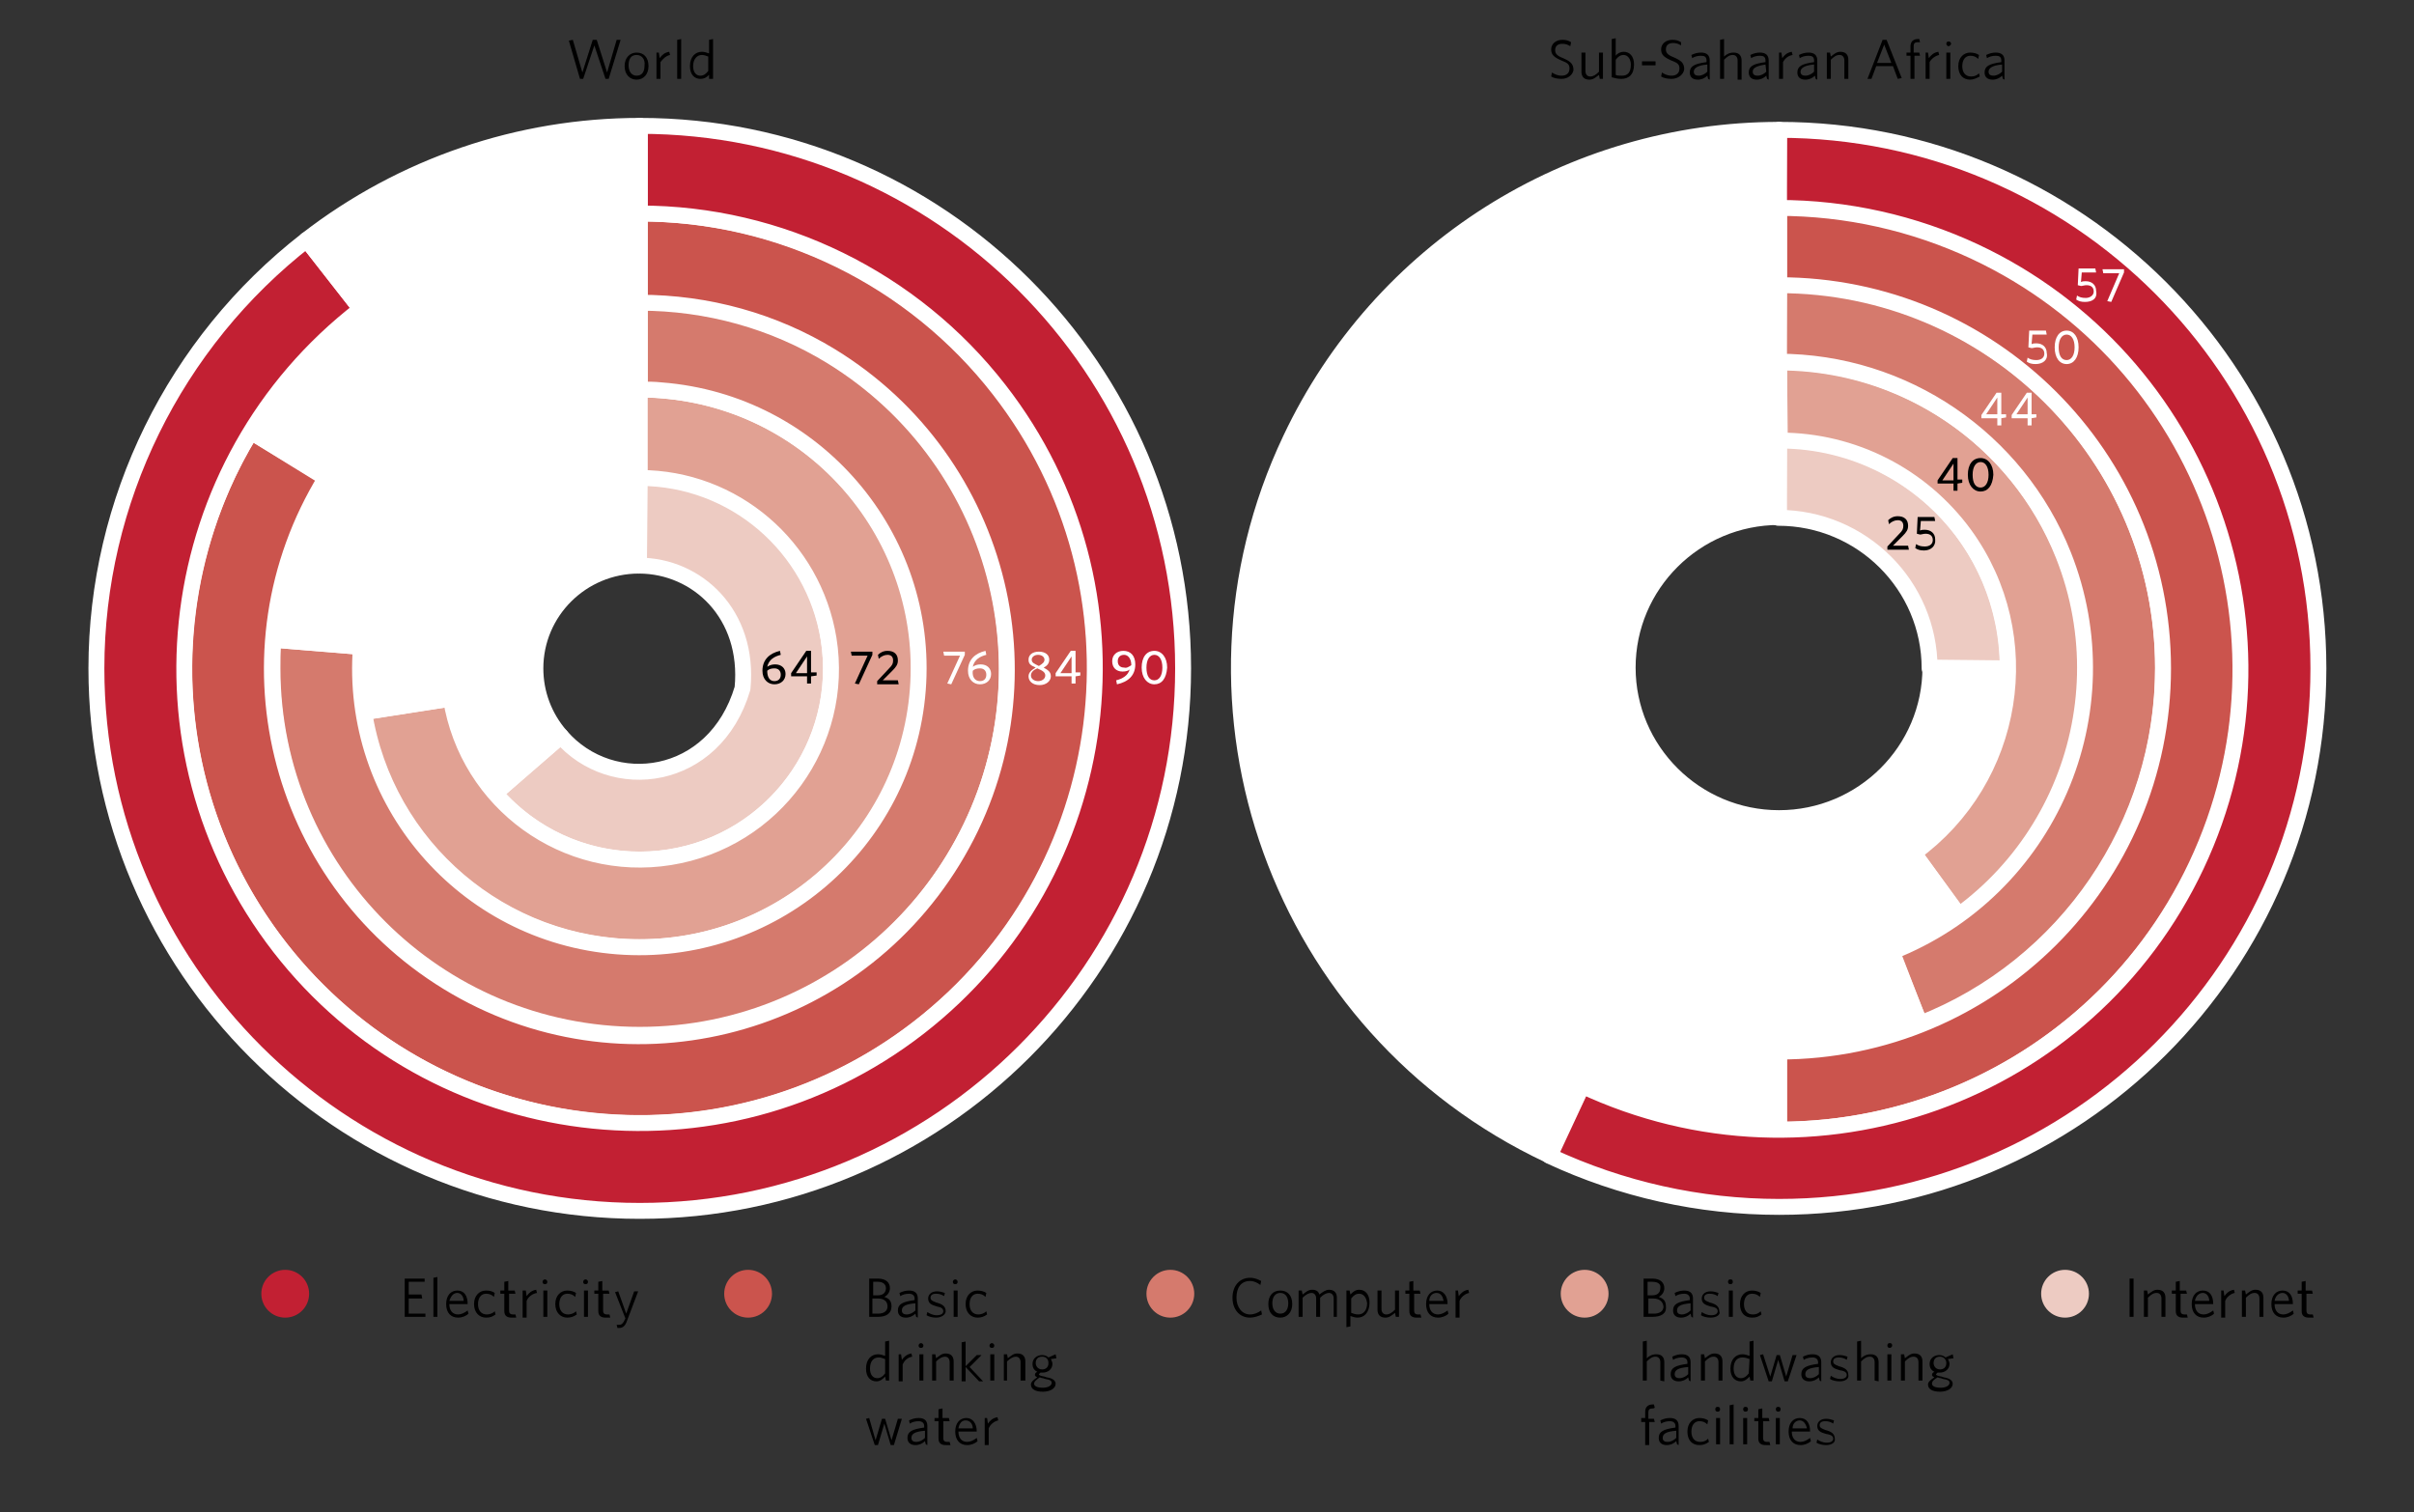 <?xml version="1.0" encoding="utf-8"?>
<!-- Generator: Adobe Illustrator 23.0.3, SVG Export Plug-In . SVG Version: 6.00 Build 0)  -->
<svg version="1.1" id="Layer_1" xmlns="http://www.w3.org/2000/svg" xmlns:xlink="http://www.w3.org/1999/xlink" x="0px" y="0px"
	 viewBox="0 0 303 189.8" style="enable-background:new 0 0 303 189.8;" xml:space="preserve">
<rect x="0" y="0" width="303" height="189.8" fill="#333333" stroke="none"/>
<style type="text/css">
	.st0{display:none;}
	.st1{fill-rule:evenodd;clip-rule:evenodd;fill:#EDCBC2;}
	.st2{fill:none;stroke:#FFFFFF;stroke-width:1.998;stroke-linejoin:round;stroke-miterlimit:10;}
	.st3{fill-rule:evenodd;clip-rule:evenodd;fill:#FFFFFF;}
	.st4{fill-rule:evenodd;clip-rule:evenodd;fill:#E1A193;}
	.st5{fill-rule:evenodd;clip-rule:evenodd;fill:#D57A6D;}
	.st6{fill-rule:evenodd;clip-rule:evenodd;fill:#CB544D;}
	.st7{fill-rule:evenodd;clip-rule:evenodd;fill:#C5202E;}
	.st8{fill:#C22033;stroke:#FFFFFF;stroke-width:1.998;stroke-linejoin:round;stroke-miterlimit:10;}
	.st9{fill:#FFFFFF;}
	.st10{fill-rule:evenodd;clip-rule:evenodd;fill:#C22033;}
	.st11{fill:#D57A6D;stroke:#FFFFFF;stroke-width:1.998;stroke-linejoin:round;stroke-miterlimit:10;}
	.st12{fill:none;}
</style>
<g id="Figure_4">
	<path class="st1" d="M223.3,55.2c15.9,0,28.7,12.8,28.7,28.7h-9.8c0-10.4-8.5-18.9-19-18.9L223.3,55.2L223.3,55.2z"/>
	<path class="st2" d="M223.3,55.2c15.9,0,28.7,12.8,28.7,28.7h-9.8c0-10.4-8.5-18.9-19-18.9L223.3,55.2L223.3,55.2z"/>
	<path class="st3" d="M252,83.9c0,15.8-12.9,28.7-28.7,28.7s-28.7-12.8-28.7-28.7s12.9-28.7,28.7-28.7v9.7c-10.5,0-19,8.5-19,18.9
		s8.5,18.9,19,18.9c10.5,0,19-8.5,19-18.9L252,83.9L252,83.9z"/>
	<path class="st2" d="M252,83.9c0,15.8-12.9,28.7-28.7,28.7s-28.7-12.8-28.7-28.7s12.9-28.7,28.7-28.7v9.7c-10.5,0-19,8.5-19,18.9
		s8.5,18.9,19,18.9c10.5,0,19-8.5,19-18.9L252,83.9L252,83.9z"/>
	<path class="st4" d="M223.3,45.5c21.2,0,38.5,17.2,38.5,38.4c0,12.3-5.9,23.8-15.9,31.1l-5.7-7.9c12.8-9.3,15.7-27.2,6.4-40
		c-5.4-7.4-14-11.8-23.2-11.8L223.3,45.5z"/>
	<path class="st2" d="M223.3,45.5c21.2,0,38.5,17.2,38.5,38.4c0,12.3-5.9,23.8-15.9,31.1l-5.7-7.9c12.8-9.3,15.7-27.2,6.4-40
		c-5.4-7.4-14-11.8-23.2-11.8L223.3,45.5z"/>
	<path class="st3" d="M245.9,114.9c-17.2,12.5-41.2,8.7-53.7-8.5s-8.7-41.2,8.5-53.6c6.6-4.8,14.5-7.3,22.6-7.3v9.7
		c-15.9,0-28.7,12.8-28.7,28.7s12.9,28.7,28.7,28.7c6.1,0,12-1.9,16.9-5.5L245.9,114.9z"/>
	<path class="st2" d="M245.9,114.9c-17.2,12.5-41.2,8.7-53.7-8.5s-8.7-41.2,8.5-53.6c6.6-4.8,14.5-7.3,22.6-7.3v9.7
		c-15.9,0-28.7,12.8-28.7,28.7s12.9,28.7,28.7,28.7c6.1,0,12-1.9,16.9-5.5L245.9,114.9z"/>
	<path class="st5" d="M223.3,35.7c26.6,0,48.2,21.6,48.2,48.1c0,19.7-12.1,37.5-30.5,44.7l-3.6-9c19.8-7.8,29.4-30.1,21.6-49.8
		c-5.8-14.6-20-24.3-35.8-24.3L223.3,35.7z"/>
	<path class="st2" d="M223.3,35.7c26.6,0,48.2,21.6,48.2,48.1c0,19.7-12.1,37.5-30.5,44.7l-3.6-9c19.8-7.8,29.4-30.1,21.6-49.8
		c-5.8-14.6-20-24.3-35.8-24.3L223.3,35.7z"/>
	<path class="st3" d="M241,128.6c-24.8,9.8-52.8-2.3-62.6-27c-9.8-24.7,2.3-52.7,27.1-62.5c5.6-2.2,11.7-3.4,17.8-3.4v9.7
		c-21.2,0-38.5,17.2-38.5,38.4s17.2,38.4,38.5,38.4c4.9,0,9.6-0.9,14.2-2.7L241,128.6z"/>
	<path class="st2" d="M241,128.6c-24.8,9.8-52.8-2.3-62.6-27c-9.8-24.7,2.3-52.7,27.1-62.5c5.6-2.2,11.7-3.4,17.8-3.4v9.7
		c-21.2,0-38.5,17.2-38.5,38.4s17.2,38.4,38.5,38.4c4.9,0,9.6-0.9,14.2-2.7L241,128.6z"/>
	<path class="st6" d="M223.3,26c32,0,58,25.9,58,57.9s-25.9,57.9-58,57.9V132c26.6,0,48.2-21.5,48.2-48.1s-21.6-48.1-48.2-48.1V26z"
		/>
	<path class="st2" d="M223.3,26c32,0,58,25.9,58,57.9s-25.9,57.9-58,57.9V132c26.6,0,48.2-21.5,48.2-48.1s-21.6-48.1-48.2-48.1V26z"
		/>
	<path class="st3" d="M223.3,141.7c-32,0-58-25.9-58-57.9s25.9-57.9,58-57.9v9.7c-26.6,0-48.2,21.6-48.2,48.1s21.6,48.1,48.2,48.1
		V141.7z"/>
	<path class="st2" d="M223.3,141.7c-32,0-58-25.9-58-57.9s25.9-57.9,58-57.9v9.7c-26.6,0-48.2,21.6-48.2,48.1s21.6,48.1,48.2,48.1
		V141.7z"/>
	<path class="st7" d="M223.3,16.3c37.4,0,67.7,30.3,67.7,67.6s-30.3,67.6-67.7,67.6c-10,0-19.8-2.2-28.8-6.4l4.1-8.8
		c29,13.6,63.5,1.2,77.1-27.7s1.2-63.4-27.8-77c-7.7-3.6-16.1-5.5-24.7-5.5L223.3,16.3z"/>
	<path class="st8" d="M223.3,16.3c37.4,0,67.7,30.3,67.7,67.6s-30.3,67.6-67.7,67.6c-10,0-19.8-2.2-28.8-6.4l4.1-8.8
		c29,13.6,63.5,1.2,77.1-27.7s1.2-63.4-27.8-77c-7.7-3.6-16.1-5.5-24.7-5.5L223.3,16.3z"/>
	<path class="st3" d="M194.4,145c-33.8-15.9-48.4-56.2-32.4-89.9c11.2-23.7,35-38.8,61.3-38.8V26c-32,0-58,25.9-58,57.9
		c0,22.4,13,42.8,33.3,52.3L194.4,145z"/>
	<path class="st2" d="M194.4,145c-33.8-15.9-48.4-56.2-32.4-89.9c11.2-23.7,35-38.8,61.3-38.8V26c-32,0-58,25.9-58,57.9
		c0,22.4,13,42.8,33.3,52.3L194.4,145z"/>
	<g>
		<path d="M236.9,69v-0.4l1.5-1.6c0.4-0.4,0.5-0.6,0.5-1c0-0.5-0.3-0.7-0.7-0.7c-0.4,0-0.8,0.2-1.1,0.5l-0.1-0.5
			c0.3-0.3,0.7-0.5,1.2-0.5c0.8,0,1.3,0.4,1.3,1.2c0,0.5-0.2,0.8-0.7,1.3l-1.2,1.2h1.9l0.1,0.5L236.9,69L236.9,69z"/>
		<path d="M241.5,69.1c-0.5,0-0.8-0.1-1.1-0.3l0.1-0.5c0.3,0.2,0.6,0.3,1.1,0.3c0.6,0,1-0.3,1-0.8c0-0.5-0.3-0.8-0.9-0.8
			c-0.3,0-0.5,0.1-0.7,0.1l-0.4-0.1l0.1-2.1h2.1l0.1,0.5h-1.8l-0.1,1.2c0.2-0.1,0.4-0.1,0.6-0.1c0.8,0,1.3,0.5,1.3,1.2
			C243,68.6,242.3,69.1,241.5,69.1z"/>
	</g>
	<g>
		<path d="M245.7,60.7v0.9h-0.5v-0.9h-2v-0.4l1.9-2.8h0.6v2.7h0.6v0.4L245.7,60.7L245.7,60.7z M245.2,58.2l-1.4,2.1h1.4V58.2z"/>
		<path d="M248.6,61.7c-0.9,0-1.6-0.8-1.6-2.1c0-1.3,0.6-2.1,1.6-2.1c0.9,0,1.6,0.8,1.6,2.1C250.1,61,249.5,61.7,248.6,61.7z
			 M248.6,58c-0.6,0-1,0.6-1,1.6c0,1.1,0.4,1.6,1,1.6s1-0.6,1-1.6C249.6,58.6,249.2,58,248.6,58z"/>
	</g>
	<g>
		<path class="st9" d="M251.2,52.5v0.9h-0.5v-0.9h-2v-0.4l1.9-2.8h0.6V52h0.6v0.4L251.2,52.5L251.2,52.5z M250.7,49.9l-1.4,2.1h1.4
			V49.9z"/>
		<path class="st9" d="M255,52.5v0.9h-0.5v-0.9h-2v-0.4l1.9-2.8h0.6V52h0.6v0.4L255,52.5L255,52.5z M254.5,49.9l-1.4,2.1h1.4V49.9z"
			/>
	</g>
	<g>
		<path class="st9" d="M255.5,45.7c-0.5,0-0.8-0.1-1.1-0.3l0.1-0.5c0.3,0.2,0.6,0.3,1.1,0.3c0.6,0,1-0.3,1-0.8
			c0-0.5-0.3-0.8-0.9-0.8c-0.3,0-0.5,0.1-0.7,0.1l-0.4-0.1l0.1-2.1h2.1l0.1,0.5h-1.8l-0.1,1.2c0.2-0.1,0.4-0.1,0.6-0.1
			c0.8,0,1.3,0.5,1.3,1.2C257.1,45.2,256.4,45.7,255.5,45.7z"/>
		<path class="st9" d="M259.4,45.7c-0.9,0-1.5-0.8-1.5-2.1c0-1.3,0.6-2.1,1.5-2.1c0.9,0,1.5,0.8,1.5,2.1
			C260.9,44.9,260.3,45.7,259.4,45.7z M259.4,42c-0.6,0-1,0.6-1,1.6c0,1.1,0.4,1.6,1,1.6s1-0.6,1-1.6C260.4,42.6,260,42,259.4,42z"
			/>
	</g>
	<g>
		<path class="st9" d="M261.7,37.9c-0.5,0-0.8-0.1-1.1-0.3l0.1-0.5c0.3,0.2,0.6,0.3,1.1,0.3c0.5,0,1-0.3,1-0.8
			c0-0.5-0.3-0.8-0.9-0.8c-0.3,0-0.5,0.1-0.7,0.1l-0.4-0.1l0.1-2.1h2.1l0.1,0.5h-1.8l-0.1,1.2c0.2-0.1,0.4-0.1,0.6-0.1
			c0.8,0,1.3,0.5,1.3,1.2C263.3,37.5,262.6,37.9,261.7,37.9z"/>
		<path class="st9" d="M265,37.9l-0.5-0.1l1.5-3.5h-2l-0.1-0.5h2.7v0.4L265,37.9z"/>
	</g>
	<g>
		<path d="M196,9.9c-0.5,0-1-0.1-1.3-0.3l0.1-0.5c0.3,0.2,0.7,0.4,1.2,0.4c0.6,0,1-0.3,1-0.9c0-0.5-0.2-0.7-1-1
			c-0.9-0.4-1.3-0.7-1.3-1.4c0-0.7,0.6-1.2,1.4-1.2c0.5,0,0.8,0.1,1.1,0.3l-0.1,0.5c-0.3-0.2-0.6-0.3-1-0.3c-0.6,0-0.9,0.3-0.9,0.8
			c0,0.4,0.2,0.7,1,1c0.9,0.4,1.3,0.7,1.3,1.5C197.4,9.4,196.8,9.9,196,9.9z"/>
		<path d="M200.8,9.9l-0.1-0.5c-0.4,0.3-0.7,0.6-1.2,0.6c-0.7,0-1-0.4-1-1V6.6h0.5v2.3c0,0.4,0.2,0.7,0.6,0.7c0.4,0,0.7-0.2,1.1-0.6
			V6.6h0.5v3.3L200.8,9.9L200.8,9.9z"/>
		<path d="M203.5,9.9c-0.5,0-0.8-0.1-1.2-0.2V4.9l0.5-0.1V7c0.2-0.3,0.6-0.5,1-0.5c0.7,0,1.3,0.5,1.3,1.6
			C205.1,9.4,204.4,9.9,203.5,9.9z M203.8,6.9c-0.4,0-0.7,0.2-1,0.6v1.9c0.2,0.1,0.4,0.1,0.8,0.1c0.7,0,1.1-0.4,1.1-1.4
			C204.7,7.4,204.3,6.9,203.8,6.9z"/>
		<path d="M206.1,8.1V7.7h1.7v0.5H206.1z"/>
		<path d="M209.8,9.9c-0.5,0-1-0.1-1.3-0.3l0.1-0.5c0.3,0.2,0.7,0.4,1.2,0.4c0.6,0,1-0.3,1-0.9c0-0.5-0.2-0.7-1-1
			c-0.9-0.4-1.3-0.7-1.3-1.4c0-0.7,0.6-1.2,1.4-1.2c0.5,0,0.8,0.1,1.1,0.3L211,5.7c-0.3-0.2-0.6-0.3-1-0.3c-0.6,0-0.9,0.3-0.9,0.8
			c0,0.4,0.2,0.7,1,1c0.9,0.4,1.3,0.7,1.3,1.5C211.3,9.4,210.6,9.9,209.8,9.9z"/>
		<path d="M214.4,9.9l-0.1-0.4c-0.3,0.3-0.7,0.5-1.2,0.5c-0.6,0-1-0.3-1-0.9c0-0.8,0.6-1.1,2.1-1.3V7.6c0-0.5-0.3-0.6-0.7-0.6
			c-0.4,0-0.8,0.1-1.1,0.3l-0.1-0.4c0.4-0.2,0.8-0.3,1.2-0.3c0.7,0,1.1,0.3,1.1,1v2.4L214.4,9.9L214.4,9.9z M214.3,8.1
			c-1.3,0.1-1.7,0.5-1.7,0.9c0,0.4,0.3,0.5,0.6,0.5c0.4,0,0.8-0.2,1.1-0.5L214.3,8.1L214.3,8.1z"/>
		<path d="M218.1,9.9V7.6c0-0.4-0.2-0.7-0.6-0.7c-0.4,0-0.7,0.2-1.1,0.6v2.4h-0.5V5l0.5-0.1v2.2c0.3-0.3,0.7-0.5,1.2-0.5
			c0.7,0,1,0.4,1,1v2.4H218.1z"/>
		<path d="M221.8,9.9l-0.1-0.4c-0.3,0.3-0.7,0.5-1.2,0.5c-0.6,0-1-0.3-1-0.9c0-0.8,0.6-1.1,2.1-1.3V7.6c0-0.5-0.3-0.6-0.7-0.6
			c-0.4,0-0.8,0.1-1.1,0.3l-0.1-0.4c0.4-0.2,0.8-0.3,1.2-0.3c0.7,0,1.1,0.3,1.1,1v2.4L221.8,9.9L221.8,9.9z M221.6,8.1
			C220.3,8.3,220,8.6,220,9c0,0.4,0.3,0.5,0.6,0.5c0.4,0,0.8-0.2,1.1-0.5L221.6,8.1L221.6,8.1z"/>
		<path d="M223.8,7.8v2.1h-0.5V6.6h0.3l0.1,0.7c0.3-0.4,0.6-0.7,1.2-0.8l0.1,0.4C224.4,7,224,7.4,223.8,7.8z"/>
		<path d="M227.9,9.9l-0.1-0.4c-0.3,0.3-0.7,0.5-1.2,0.5c-0.6,0-1-0.3-1-0.9c0-0.8,0.6-1.1,2.1-1.3V7.6c0-0.5-0.3-0.6-0.7-0.6
			c-0.4,0-0.8,0.1-1.1,0.3l-0.1-0.4c0.4-0.2,0.8-0.3,1.2-0.3c0.7,0,1.1,0.3,1.1,1v2.4L227.9,9.9L227.9,9.9z M227.7,8.1
			c-1.3,0.1-1.7,0.5-1.7,0.9c0,0.4,0.3,0.5,0.6,0.5c0.4,0,0.8-0.2,1.1-0.5L227.7,8.1L227.7,8.1z"/>
		<path d="M231.5,9.9V7.6c0-0.4-0.2-0.7-0.6-0.7c-0.4,0-0.7,0.2-1.1,0.6v2.4h-0.5V6.6h0.4l0.1,0.5c0.4-0.3,0.7-0.6,1.2-0.6
			c0.7,0,1,0.4,1,1v2.4L231.5,9.9L231.5,9.9z"/>
		<path d="M238.2,9.9l-0.6-1.6h-2.1l-0.6,1.6h-0.5l1.9-4.9h0.5l1.9,4.8L238.2,9.9z M236.5,5.6l-0.9,2.3h1.8L236.5,5.6z"/>
		<path d="M240.7,5.3c-0.3,0-0.5,0.1-0.5,0.5v0.8h0.7l0.1,0.4h-0.7v2.9h-0.5V7h-0.5V6.6h0.5V5.8c0-0.6,0.4-0.9,0.9-0.9
			c0.1,0,0.2,0,0.2,0l0.1,0.4C240.9,5.3,240.8,5.3,240.7,5.3z"/>
		<path d="M242.2,7.8v2.1h-0.5V6.6h0.3l0.1,0.7c0.3-0.4,0.6-0.7,1.2-0.8l0.1,0.4C242.9,7,242.4,7.4,242.2,7.8z"/>
		<path d="M244.6,5.8c-0.2,0-0.3-0.2-0.3-0.3c0-0.2,0.1-0.3,0.3-0.3s0.3,0.2,0.3,0.3S244.7,5.8,244.6,5.8z M244.3,9.9V6.6h0.5v3.3
			H244.3z"/>
		<path d="M247.3,10c-0.9,0-1.5-0.6-1.5-1.7c0-1.1,0.7-1.7,1.5-1.7c0.4,0,0.8,0.1,1.1,0.3l-0.1,0.5c-0.3-0.3-0.6-0.4-1-0.4
			c-0.6,0-1,0.5-1,1.3c0,0.8,0.4,1.3,1.1,1.3c0.4,0,0.7-0.1,1-0.4l0.1,0.4C248.1,9.8,247.7,10,247.3,10z"/>
		<path d="M251.4,9.9l-0.1-0.4c-0.3,0.3-0.7,0.5-1.2,0.5c-0.6,0-1-0.3-1-0.9c0-0.8,0.6-1.1,2.1-1.3V7.6c0-0.5-0.3-0.6-0.7-0.6
			c-0.4,0-0.8,0.1-1.1,0.3l-0.1-0.4c0.4-0.2,0.8-0.3,1.2-0.3c0.7,0,1.1,0.3,1.1,1v2.4L251.4,9.9L251.4,9.9z M251.3,8.1
			c-1.3,0.1-1.7,0.5-1.7,0.9c0,0.4,0.3,0.5,0.6,0.5c0.4,0,0.8-0.2,1.1-0.5L251.3,8.1L251.3,8.1z"/>
	</g>
	<path class="st1" d="M80.3,59.9c13.3,0,24,10.7,24,24s-10.8,24-24,24c-7,0-13.6-3-18.2-8.3l8.3-7.2c6.4,7.4,19.3,5.8,22.8-6
		c0.9-9.3-5.7-15.4-13-15.4L80.3,59.9L80.3,59.9z"/>
	<path class="st2" d="M80.3,59.9c13.3,0,24,10.7,24,24s-10.8,24-24,24c-7,0-13.6-3-18.2-8.3l8.3-7.2c6.4,7.4,19.3,5.8,22.8-6
		c0.9-9.3-5.7-15.4-13-15.4L80.3,59.9L80.3,59.9z"/>
	<path class="st3" d="M62.1,99.6c-8.7-10-7.6-25.1,2.4-33.8c4.4-3.8,9.9-5.8,15.7-5.8v11c-7.2,0-13,5.8-13,12.9
		c0,3.1,1.1,6.1,3.2,8.5L62.1,99.6z"/>
	<path class="st2" d="M62.1,99.6c-8.7-10-7.6-25.1,2.4-33.8c4.4-3.8,9.9-5.8,15.7-5.8v11c-7.2,0-13,5.8-13,12.9
		c0,3.1,1.1,6.1,3.2,8.5L62.1,99.6z"/>
	<path class="st4" d="M80.3,48.9c19.4,0,35.1,15.7,35.1,35s-15.7,35-35.1,35c-17.2,0-31.9-12.5-34.6-29.5l10.9-1.7
		c2.1,13.1,14.4,22,27.5,19.9c13.1-2.1,22-14.4,19.9-27.4c-1.9-11.6-11.9-20.2-23.7-20.2L80.3,48.9z"/>
	<path class="st2" d="M80.3,48.9c19.4,0,35.1,15.7,35.1,35s-15.7,35-35.1,35c-17.2,0-31.9-12.5-34.6-29.5l10.9-1.7
		c2.1,13.1,14.4,22,27.5,19.9c13.1-2.1,22-14.4,19.9-27.4c-1.9-11.6-11.9-20.2-23.7-20.2L80.3,48.9z"/>
	<path class="st3" d="M45.6,89.4c-3-19.1,10-37,29.1-40.1c1.8-0.3,3.7-0.4,5.5-0.4v11c-13.3,0-24,10.7-24,24c0,1.3,0.1,2.5,0.3,3.8
		L45.6,89.4z"/>
	<path class="st2" d="M45.6,89.4c-3-19.1,10-37,29.1-40.1c1.8-0.3,3.7-0.4,5.5-0.4v11c-13.3,0-24,10.7-24,24c0,1.3,0.1,2.5,0.3,3.8
		L45.6,89.4z"/>
	<path class="st10" d="M80.3,37.9c25.5,0,46.1,20.6,46.1,46s-20.6,46-46.1,46s-46.1-20.6-46.1-46c0-1.2,0-2.4,0.1-3.6l11,0.9
		c-1.5,19.3,12.9,36.1,32.2,37.6s36.2-12.9,37.7-32.2C116.7,67.4,102.3,50.5,83,49c-0.9-0.1-1.8-0.1-2.7-0.1L80.3,37.9z"/>
	<path class="st11" d="M80.3,37.9c25.5,0,46.1,20.6,46.1,46s-20.6,46-46.1,46s-46.1-20.6-46.1-46c0-1.2,0-2.4,0.1-3.6l11,0.9
		c-1.5,19.3,12.9,36.1,32.2,37.6s36.2-12.9,37.7-32.2C116.7,67.4,102.3,50.5,83,49c-0.9-0.1-1.8-0.1-2.7-0.1L80.3,37.9z"/>
	<path class="st3" d="M34.3,80.3c1.9-24,21.9-42.4,46-42.4v11c-18.3,0-33.5,14.1-35,32.3L34.3,80.3z"/>
	<path class="st2" d="M34.3,80.3c1.9-24,21.9-42.4,46-42.4v11c-18.3,0-33.5,14.1-35,32.3L34.3,80.3z"/>
	<path class="st6" d="M80.3,26.8c31.6,0,57.2,25.5,57.2,57.1S111.8,141,80.3,141s-57.2-25.5-57.2-57.1c0-10.5,2.9-20.8,8.4-29.7
		l9.4,5.8c-13.3,21.7-6.4,50,15.3,63.3s50.1,6.4,63.4-15.3c13.3-21.7,6.4-50-15.3-63.3c-7.2-4.4-15.5-6.7-24-6.7
		C80.3,37.9,80.3,26.8,80.3,26.8z"/>
	<path class="st2" d="M80.3,26.8c31.6,0,57.2,25.5,57.2,57.1S111.8,141,80.3,141s-57.2-25.5-57.2-57.1c0-10.5,2.9-20.8,8.4-29.7
		l9.4,5.8c-13.3,21.7-6.4,50,15.3,63.3s50.1,6.4,63.4-15.3c13.3-21.7,6.4-50-15.3-63.3c-7.2-4.4-15.5-6.7-24-6.7
		C80.3,37.9,80.3,26.8,80.3,26.8z"/>
	<path class="st3" d="M31.5,54.2c10.4-17,28.9-27.3,48.8-27.3v11c-16.1,0-31,8.4-39.4,22L31.5,54.2z"/>
	<path class="st2" d="M31.5,54.2c10.4-17,28.9-27.3,48.8-27.3v11c-16.1,0-31,8.4-39.4,22L31.5,54.2z"/>
	<path class="st10" d="M80.3,15.8c37.7,0,68.2,30.5,68.2,68.1S117.9,152,80.3,152s-68.2-30.5-68.2-68.1c0-21,9.8-40.9,26.4-53.8
		l6.8,8.7C20.3,58.1,15.8,94,35.1,118.9s55.3,29.4,80.2,10.1c24.9-19.3,29.5-55.2,10.1-80.1C114.6,35,97.9,26.8,80.3,26.8L80.3,15.8
		z"/>
	<path class="st2" d="M80.3,15.8c37.7,0,68.2,30.5,68.2,68.1S117.9,152,80.3,152s-68.2-30.5-68.2-68.1c0-21,9.8-40.9,26.4-53.8
		l6.8,8.7C20.3,58.1,15.8,94,35.1,118.9s55.3,29.4,80.2,10.1c24.9-19.3,29.5-55.2,10.1-80.1C114.6,35,97.9,26.8,80.3,26.8L80.3,15.8
		z"/>
	<path class="st3" d="M38.5,30.1c12-9.3,26.7-14.3,41.8-14.3v11c-12.7,0-25,4.2-35,12L38.5,30.1z"/>
	<path class="st2" d="M38.5,30.1c12-9.3,26.7-14.3,41.8-14.3v11c-12.7,0-25,4.2-35,12L38.5,30.1z"/>
	<g>
		<path d="M97.3,83.4c0.8,0,1.3,0.5,1.3,1.2c0,0.8-0.6,1.3-1.4,1.3c-0.8,0-1.5-0.6-1.5-1.7c0-1.4,0.9-2.2,2.2-2.5l0.1,0.5
			c-0.8,0.2-1.5,0.6-1.7,1.5C96.6,83.5,96.9,83.4,97.3,83.4z M97.2,85.5c0.5,0,0.8-0.3,0.8-0.8c0-0.5-0.3-0.8-0.8-0.8
			c-0.4,0-0.7,0.1-0.9,0.3C96.3,85,96.6,85.5,97.2,85.5z"/>
		<path d="M101.8,84.9v0.9h-0.5v-0.9h-2v-0.4l1.9-2.8h0.6v2.7h0.7v0.4L101.8,84.9L101.8,84.9z M101.3,82.4l-1.4,2.1h1.4V82.4z"/>
	</g>
	<g>
		<path d="M107.8,85.9l-0.5-0.1l1.6-3.5h-2l-0.1-0.5h2.7v0.4L107.8,85.9z"/>
		<path d="M110.1,85.9v-0.4l1.5-1.6c0.4-0.4,0.5-0.6,0.5-1c0-0.5-0.3-0.7-0.7-0.7c-0.4,0-0.8,0.2-1.1,0.5l-0.1-0.5
			c0.3-0.3,0.7-0.5,1.2-0.5c0.8,0,1.3,0.4,1.3,1.2c0,0.5-0.2,0.8-0.7,1.3l-1.2,1.2h1.9l0.1,0.5L110.1,85.9L110.1,85.9z"/>
	</g>
	<g>
		<path class="st9" d="M119.4,85.9l-0.5-0.1l1.6-3.5h-2l-0.1-0.5h2.7v0.4L119.4,85.9z"/>
		<path class="st9" d="M123.1,83.4c0.8,0,1.3,0.5,1.3,1.2c0,0.8-0.6,1.3-1.4,1.3c-0.8,0-1.5-0.6-1.5-1.7c0-1.4,0.9-2.2,2.2-2.5
			l0.1,0.5c-0.8,0.2-1.5,0.6-1.7,1.5C122.4,83.5,122.7,83.4,123.1,83.4z M123,85.5c0.5,0,0.8-0.3,0.8-0.8c0-0.5-0.3-0.8-0.8-0.8
			c-0.4,0-0.7,0.1-0.9,0.3C122,85,122.4,85.5,123,85.5z"/>
	</g>
	<g>
		<path class="st9" d="M129.1,82.8c0-0.6,0.5-1,1.3-1c0.8,0,1.3,0.4,1.3,1c0,0.5-0.3,0.8-0.7,1c0.5,0.3,0.9,0.5,0.9,1.1
			c0,0.6-0.6,1.1-1.4,1.1c-0.9,0-1.4-0.5-1.4-1.1c0-0.5,0.4-0.8,0.9-1.1C129.3,83.5,129.1,83.3,129.1,82.8z M129.4,84.8
			c0,0.4,0.4,0.7,0.9,0.7c0.5,0,0.9-0.3,0.9-0.7c0-0.4-0.3-0.6-1-0.9C129.7,84.1,129.4,84.4,129.4,84.8z M131.1,82.8
			c0-0.3-0.3-0.6-0.8-0.6c-0.5,0-0.8,0.3-0.8,0.6c0,0.4,0.3,0.5,0.9,0.8C130.9,83.3,131.1,83.1,131.1,82.8z"/>
		<path class="st9" d="M135,84.9v0.9h-0.5v-0.9h-2v-0.4l1.9-2.8h0.6v2.7h0.6v0.4L135,84.9L135,84.9z M134.5,82.4l-1.4,2.1h1.4V82.4z
			"/>
	</g>
	<g>
		<path class="st9" d="M140.9,84.3c-0.8,0-1.3-0.5-1.3-1.3c0-0.8,0.6-1.3,1.4-1.3c0.9,0,1.5,0.6,1.5,1.7c0,1.4-0.9,2.2-2.3,2.5
			l-0.1-0.5c0.8-0.2,1.5-0.6,1.7-1.4C141.7,84.2,141.3,84.3,140.9,84.3z M142,83.5c0-0.8-0.4-1.3-0.9-1.3c-0.5,0-0.8,0.3-0.8,0.8
			c0,0.5,0.3,0.8,0.8,0.8C141.4,83.9,141.7,83.7,142,83.5L142,83.5L142,83.5z"/>
		<path class="st9" d="M144.9,85.9c-0.9,0-1.6-0.8-1.6-2.1c0-1.3,0.6-2.1,1.6-2.1c0.9,0,1.6,0.8,1.6,2.1
			C146.4,85.2,145.8,85.9,144.9,85.9z M144.9,82.2c-0.6,0-1,0.6-1,1.6c0,1.1,0.4,1.6,1,1.6s1-0.6,1-1.6
			C145.9,82.8,145.5,82.2,144.9,82.2z"/>
	</g>
	<g>
		<path d="M76.4,9.9H76l-1.4-4.2l-1.4,4.2h-0.4l-1.4-4.8L71.9,5l1.2,4.1l1.3-4.1h0.5l1.3,4.1l1.2-4.1h0.5L76.4,9.9z"/>
		<path d="M79.9,10c-0.8,0-1.5-0.6-1.5-1.7c0-1.1,0.7-1.7,1.5-1.7c0.9,0,1.5,0.6,1.5,1.7C81.4,9.3,80.8,10,79.9,10z M79.9,6.9
			c-0.7,0-1,0.5-1,1.3c0,0.8,0.4,1.3,1,1.3c0.7,0,1-0.5,1-1.3C81,7.5,80.6,6.9,79.9,6.9z"/>
		<path d="M82.9,7.8v2.1h-0.5V6.6h0.3l0.1,0.7c0.3-0.4,0.6-0.7,1.2-0.8l0.1,0.4C83.6,7,83.2,7.4,82.9,7.8z"/>
		<path d="M85,9.9V5l0.5-0.1v5L85,9.9L85,9.9z"/>
		<path d="M89,9.9L89,9.4c-0.3,0.3-0.6,0.5-1.1,0.5c-0.7,0-1.3-0.5-1.3-1.6c0-1.2,0.7-1.8,1.5-1.8c0.3,0,0.6,0.1,0.9,0.2V5l0.5-0.1
			v5L89,9.9L89,9.9z M88.9,7.1c-0.3-0.1-0.5-0.2-0.8-0.2c-0.6,0-1.1,0.5-1.1,1.4c0,0.8,0.4,1.2,0.9,1.2c0.4,0,0.7-0.2,1-0.6
			L88.9,7.1L88.9,7.1z"/>
	</g>
	<g>
		<path d="M156.9,165.4c-1.3,0-2.2-1-2.2-2.5s0.9-2.5,2.2-2.5c0.6,0,1,0.2,1.4,0.4l-0.1,0.5c-0.4-0.3-0.8-0.5-1.3-0.5
			c-1.1,0-1.7,0.8-1.7,2.1c0,1.2,0.7,2.1,1.7,2.1c0.5,0,1-0.2,1.4-0.5l0.1,0.5C158,165.2,157.4,165.4,156.9,165.4z"/>
		<path d="M160.7,165.4c-0.9,0-1.5-0.6-1.5-1.7c0-1.1,0.6-1.7,1.5-1.7c0.9,0,1.5,0.6,1.5,1.7C162.2,164.8,161.5,165.4,160.7,165.4z
			 M160.7,162.3c-0.7,0-1,0.6-1,1.3c0,0.8,0.4,1.3,1,1.3c0.7,0,1-0.6,1-1.3C161.7,162.9,161.4,162.3,160.7,162.3z"/>
		<path d="M167.4,165.3v-2.3c0-0.4-0.2-0.7-0.6-0.7c-0.3,0-0.7,0.2-1.1,0.6v2.4h-0.5v-2.3c0-0.4-0.2-0.7-0.6-0.7
			c-0.3,0-0.7,0.2-1.1,0.6v2.4h-0.5V162h0.4l0.1,0.5c0.4-0.3,0.7-0.6,1.2-0.6c0.5,0,0.8,0.2,0.9,0.6c0.4-0.3,0.8-0.6,1.2-0.6
			c0.7,0,1,0.4,1,1v2.4L167.4,165.3L167.4,165.3z"/>
		<path d="M170.4,165.4c-0.3,0-0.6-0.1-0.9-0.2v1.3l-0.5,0.1V162h0.4l0.1,0.5c0.3-0.3,0.6-0.6,1.1-0.6c0.7,0,1.3,0.5,1.3,1.6
			C171.9,164.8,171.2,165.4,170.4,165.4z M170.6,162.4c-0.4,0-0.7,0.2-1,0.6v1.8c0.3,0.1,0.5,0.2,0.9,0.2c0.6,0,1.1-0.5,1.1-1.4
			C171.5,162.8,171.1,162.4,170.6,162.4z"/>
		<path d="M175.2,165.3l-0.1-0.5c-0.4,0.3-0.7,0.6-1.2,0.6c-0.7,0-1-0.4-1-1V162h0.5v2.3c0,0.4,0.2,0.7,0.6,0.7
			c0.4,0,0.7-0.2,1.1-0.6V162h0.5v3.3L175.2,165.3L175.2,165.3z"/>
		<path d="M177.8,165.4c-0.5,0-0.9-0.2-0.9-0.8v-2.2h-0.5V162h0.5v-1.1l0.5-0.1v1.2h0.8l0.1,0.4h-0.8v2.1c0,0.3,0.1,0.5,0.5,0.5
			c0.1,0,0.2,0,0.3,0l0.1,0.4C178.2,165.4,178,165.4,177.8,165.4z"/>
		<path d="M181.7,163.7h-2.3c0,0.8,0.4,1.3,1.1,1.3c0.4,0,0.8-0.2,1.2-0.5l0.1,0.4c-0.3,0.3-0.8,0.5-1.3,0.5c-0.9,0-1.5-0.6-1.5-1.7
			c0-1.1,0.6-1.7,1.4-1.7C181.2,162,181.7,162.7,181.7,163.7C181.7,163.6,181.7,163.7,181.7,163.7z M180.3,162.3
			c-0.5,0-0.9,0.4-0.9,1h1.8C181.1,162.8,180.9,162.3,180.3,162.3z"/>
		<path d="M183.2,163.3v2.1h-0.5V162h0.3l0.1,0.7c0.3-0.4,0.6-0.7,1.2-0.8l0.1,0.4C183.9,162.4,183.4,162.8,183.2,163.3z"/>
	</g>
	<g>
		<circle class="st5" cx="146.9" cy="162.4" r="3"/>
	</g>
	<g>
		<g>
			<path d="M110.2,165.3h-1.1v-4.8h1.1c1,0,1.5,0.5,1.5,1.2c0,0.5-0.3,0.9-0.7,1.1c0.6,0.2,0.9,0.5,0.9,1.2
				C111.9,164.9,111.2,165.3,110.2,165.3z M110.2,160.9h-0.6v1.7h0.6c0.7,0,1-0.4,1-0.9C111.2,161.2,110.8,160.9,110.2,160.9z
				 M110.2,163h-0.7v1.9h0.7c0.7,0,1.2-0.3,1.2-0.9C111.4,163.3,110.9,163,110.2,163z"/>
			<path d="M115,165.3l-0.1-0.4c-0.3,0.3-0.7,0.5-1.2,0.5c-0.6,0-1-0.3-1-0.9c0-0.8,0.6-1.1,2.1-1.3V163c0-0.4-0.3-0.6-0.7-0.6
				c-0.4,0-0.8,0.1-1.1,0.3l-0.1-0.4c0.4-0.2,0.8-0.3,1.2-0.3c0.7,0,1.1,0.3,1.1,1v2.4L115,165.3L115,165.3z M114.9,163.6
				c-1.3,0.1-1.7,0.4-1.7,0.9c0,0.4,0.3,0.5,0.6,0.5c0.4,0,0.8-0.2,1.1-0.5V163.6z"/>
			<path d="M117.5,165.4c-0.4,0-0.9-0.1-1.2-0.3l0.1-0.4c0.3,0.2,0.7,0.4,1.2,0.4c0.5,0,0.8-0.2,0.8-0.5s-0.2-0.5-0.8-0.6
				c-0.7-0.2-1.1-0.4-1.1-1c0-0.5,0.4-0.9,1.1-0.9c0.4,0,0.7,0.1,1,0.2l-0.1,0.4c-0.3-0.2-0.6-0.3-1-0.3c-0.5,0-0.7,0.2-0.7,0.5
				s0.2,0.4,0.7,0.6c0.8,0.2,1.2,0.5,1.2,1.1C118.7,165,118.2,165.4,117.5,165.4z"/>
			<path d="M119.9,161.2c-0.2,0-0.3-0.1-0.3-0.3s0.2-0.3,0.3-0.3s0.3,0.1,0.3,0.3S120.1,161.2,119.9,161.2z M119.7,165.3V162h0.5
				v3.3H119.7z"/>
			<path d="M122.7,165.4c-0.8,0-1.5-0.6-1.5-1.7c0-1.1,0.7-1.7,1.5-1.7c0.4,0,0.8,0.1,1.1,0.3l-0.1,0.5c-0.3-0.3-0.6-0.4-1-0.4
				c-0.6,0-1,0.5-1,1.3c0,0.8,0.4,1.3,1.1,1.3c0.3,0,0.7-0.1,1-0.4l0.1,0.4C123.5,165.3,123.1,165.4,122.7,165.4z"/>
			<path d="M111.2,173.3l-0.1-0.5c-0.3,0.3-0.6,0.6-1.1,0.6c-0.7,0-1.3-0.5-1.3-1.6c0-1.2,0.7-1.8,1.5-1.8c0.3,0,0.6,0.1,0.9,0.2
				v-1.8l0.5-0.1v5L111.2,173.3L111.2,173.3z M111.1,170.6c-0.3-0.1-0.5-0.2-0.8-0.2c-0.6,0-1.1,0.4-1.1,1.4c0,0.8,0.4,1.2,0.9,1.2
				c0.4,0,0.7-0.2,1-0.6L111.1,170.6L111.1,170.6z"/>
			<path d="M113.3,171.3v2.1h-0.5V170h0.3l0.1,0.7c0.3-0.4,0.6-0.7,1.2-0.8l0.1,0.4C113.9,170.4,113.5,170.8,113.3,171.3z"/>
			<path d="M115.6,169.2c-0.2,0-0.3-0.1-0.3-0.3s0.2-0.3,0.3-0.3s0.3,0.1,0.3,0.3S115.8,169.2,115.6,169.2z M115.4,173.3V170h0.5
				v3.3H115.4z"/>
			<path d="M119.2,173.3v-2.3c0-0.4-0.2-0.7-0.6-0.7c-0.3,0-0.7,0.2-1.1,0.6v2.4H117V170h0.4l0.1,0.5c0.4-0.3,0.7-0.6,1.2-0.6
				c0.7,0,1,0.4,1,1v2.4L119.2,173.3L119.2,173.3z"/>
			<path d="M122.9,173.4l-1.7-1.8v1.8h-0.5v-4.9l0.5-0.1v3.1l1.4-1.4h0.6l-1.5,1.5l1.7,1.8L122.9,173.4z"/>
			<path d="M124.5,169.2c-0.2,0-0.3-0.1-0.3-0.3s0.2-0.3,0.3-0.3s0.3,0.1,0.3,0.3S124.7,169.2,124.5,169.2z M124.3,173.3V170h0.5
				v3.3H124.3z"/>
			<path d="M128.1,173.3v-2.3c0-0.4-0.2-0.7-0.6-0.7c-0.3,0-0.7,0.2-1.1,0.6v2.4H126V170h0.4l0.1,0.5c0.4-0.3,0.7-0.6,1.2-0.6
				c0.7,0,1,0.4,1,1v2.4L128.1,173.3L128.1,173.3z"/>
			<path d="M132.5,170l0.1,0.5l-0.7,0.1c0.1,0.2,0.2,0.4,0.2,0.6c0,0.7-0.6,1.1-1.2,1.1c-0.1,0-0.2,0-0.3,0
				c-0.1,0.1-0.2,0.2-0.2,0.2c0,0.1,0.1,0.2,0.7,0.3l0.3,0.1c0.7,0.1,1.1,0.4,1.1,0.8c0,0.6-0.7,1-1.6,1s-1.5-0.3-1.5-0.9
				c0-0.3,0.3-0.6,0.8-0.9c-0.2-0.1-0.3-0.2-0.3-0.3c0-0.2,0.1-0.3,0.3-0.4c-0.4-0.2-0.6-0.5-0.6-1c0-0.7,0.6-1.1,1.2-1.1
				c0.3,0,0.6,0.1,0.8,0.3L132.5,170z M129.8,173.7c0,0.3,0.4,0.5,1.1,0.5c0.7,0,1.1-0.3,1.1-0.6c0-0.3-0.2-0.4-0.8-0.5l-0.3-0.1
				c-0.2,0-0.3-0.1-0.4-0.1C130.1,173.2,129.8,173.4,129.8,173.7z M130.8,170.3c-0.5,0-0.8,0.3-0.8,0.8c0,0.4,0.3,0.8,0.8,0.8
				s0.8-0.3,0.8-0.8C131.6,170.6,131.3,170.3,130.8,170.3z"/>
			<path d="M112.2,181.4h-0.4l-0.8-2.7l-0.8,2.7h-0.4l-1.1-3.3l0.4-0.1l0.8,2.8l0.8-2.7h0.4l0.8,2.7l0.8-2.7h0.5L112.2,181.4z"/>
			<path d="M116.2,181.3l-0.1-0.4c-0.3,0.3-0.7,0.5-1.2,0.5c-0.6,0-1-0.3-1-0.9c0-0.8,0.6-1.1,2.1-1.3V179c0-0.4-0.3-0.6-0.7-0.6
				c-0.4,0-0.8,0.1-1.1,0.3l-0.1-0.4c0.4-0.2,0.8-0.3,1.2-0.3c0.7,0,1.1,0.3,1.1,1v2.4L116.2,181.3L116.2,181.3z M116.1,179.6
				c-1.3,0.1-1.7,0.4-1.7,0.9c0,0.4,0.3,0.5,0.6,0.5c0.4,0,0.8-0.2,1.1-0.5V179.6z"/>
			<path d="M118.7,181.4c-0.5,0-0.9-0.2-0.9-0.8v-2.2h-0.5V178h0.5v-1.1l0.5-0.1v1.2h0.8l0.1,0.4h-0.8v2.1c0,0.3,0.1,0.5,0.5,0.5
				c0.1,0,0.2,0,0.3,0l0.1,0.4C119.1,181.4,118.9,181.4,118.7,181.4z"/>
			<path d="M122.6,179.7h-2.3c0,0.8,0.4,1.3,1.1,1.3c0.4,0,0.8-0.2,1.2-0.5l0.1,0.4c-0.3,0.3-0.8,0.5-1.3,0.5
				c-0.9,0-1.5-0.6-1.5-1.7c0-1.1,0.6-1.7,1.4-1.7C122.1,178,122.6,178.7,122.6,179.7C122.6,179.6,122.6,179.7,122.6,179.7z
				 M121.2,178.3c-0.5,0-0.8,0.4-0.9,1h1.8C122.1,178.8,121.8,178.3,121.2,178.3z"/>
			<path d="M124.1,179.3v2.1h-0.5V178h0.3l0.1,0.7c0.3-0.4,0.6-0.7,1.2-0.8l0.1,0.4C124.8,178.4,124.3,178.8,124.1,179.3z"/>
		</g>
	</g>
	<g>
		<circle class="st6" cx="93.9" cy="162.4" r="3"/>
	</g>
	<g>
		<path d="M50.8,165.3v-4.8h2.5v0.4h-2v1.6h1.6L53,163h-1.7v1.9h2.1v0.4L50.8,165.3L50.8,165.3z"/>
		<path d="M54.4,165.3v-4.9l0.5-0.1v5L54.4,165.3L54.4,165.3z"/>
		<path d="M58.7,163.7h-2.3c0,0.8,0.4,1.3,1.1,1.3c0.4,0,0.8-0.2,1.2-0.5l0.1,0.4c-0.3,0.3-0.8,0.5-1.3,0.5c-0.9,0-1.5-0.6-1.5-1.7
			c0-1.1,0.6-1.7,1.4-1.7C58.3,162,58.7,162.7,58.7,163.7C58.7,163.6,58.7,163.7,58.7,163.7z M57.4,162.3c-0.5,0-0.8,0.4-1,1h1.8
			C58.2,162.8,57.9,162.3,57.4,162.3z"/>
		<path d="M61,165.4c-0.8,0-1.5-0.6-1.5-1.7c0-1.1,0.7-1.7,1.5-1.7c0.5,0,0.8,0.1,1.1,0.3l-0.1,0.5c-0.3-0.3-0.6-0.4-1-0.4
			c-0.6,0-1,0.5-1,1.3c0,0.8,0.4,1.3,1.1,1.3c0.3,0,0.7-0.1,1-0.4l0.1,0.4C61.8,165.3,61.5,165.4,61,165.4z"/>
		<path d="M64.2,165.4c-0.5,0-0.9-0.2-0.9-0.8v-2.2h-0.5V162h0.5v-1.1l0.5-0.1v1.2h0.8l0.1,0.4h-0.8v2.1c0,0.3,0.1,0.5,0.5,0.5
			c0.1,0,0.2,0,0.3,0l0.1,0.4C64.6,165.4,64.4,165.4,64.2,165.4z"/>
		<path d="M66.1,163.3v2.1h-0.5V162H66l0.1,0.7c0.3-0.4,0.6-0.7,1.2-0.8l0.1,0.4C66.8,162.4,66.3,162.8,66.1,163.3z"/>
		<path d="M68.4,161.2c-0.2,0-0.3-0.1-0.3-0.3c0-0.2,0.2-0.3,0.3-0.3s0.3,0.1,0.3,0.3S68.6,161.2,68.4,161.2z M68.2,165.3V162h0.5
			v3.3H68.2z"/>
		<path d="M71.2,165.4c-0.8,0-1.5-0.6-1.5-1.7c0-1.1,0.7-1.7,1.5-1.7c0.4,0,0.8,0.1,1.1,0.3l-0.1,0.5c-0.3-0.3-0.6-0.4-1-0.4
			c-0.6,0-1,0.5-1,1.3c0,0.8,0.4,1.3,1.1,1.3c0.3,0,0.7-0.1,1-0.4l0.1,0.4C72,165.3,71.6,165.4,71.2,165.4z"/>
		<path d="M73.5,161.2c-0.2,0-0.3-0.1-0.3-0.3c0-0.2,0.2-0.3,0.3-0.3s0.3,0.1,0.3,0.3S73.7,161.2,73.5,161.2z M73.3,165.3V162h0.5
			v3.3H73.3z"/>
		<path d="M76,165.4c-0.5,0-0.9-0.2-0.9-0.8v-2.2h-0.5V162h0.5v-1.1l0.5-0.1v1.2h0.8l0.1,0.4h-0.8v2.1c0,0.3,0.1,0.5,0.5,0.5
			c0.1,0,0.2,0,0.3,0l0.1,0.4C76.3,165.4,76.2,165.4,76,165.4z"/>
		<path d="M78.7,165.8c-0.2,0.6-0.5,0.9-1,0.9c-0.1,0-0.1,0-0.2,0l-0.1-0.4c0.1,0,0.2,0,0.3,0c0.3,0,0.4-0.1,0.6-0.4l0.2-0.4
			l-1.3-3.3l0.4-0.1l1,2.8l1-2.8h0.5L78.7,165.8z"/>
	</g>
	<g>
		<circle class="st10" cx="35.8" cy="162.4" r="3"/>
	</g>
	<g>
		<path d="M267.3,165.3v-4.8h0.5v4.8H267.3z"/>
		<path d="M271.3,165.3v-2.3c0-0.4-0.2-0.7-0.6-0.7c-0.4,0-0.7,0.2-1.1,0.6v2.4h-0.5V162h0.4l0.1,0.5c0.4-0.3,0.7-0.6,1.2-0.6
			c0.7,0,1,0.4,1,1v2.4L271.3,165.3L271.3,165.3z"/>
		<path d="M274,165.4c-0.5,0-0.9-0.2-0.9-0.8v-2.2h-0.5V162h0.5v-1.1l0.5-0.1v1.2h0.8l0.1,0.4h-0.8v2.1c0,0.3,0.1,0.5,0.5,0.5
			c0.1,0,0.2,0,0.3,0l0.1,0.4C274.3,165.4,274.1,165.4,274,165.4z"/>
		<path d="M277.8,163.7h-2.3c0,0.8,0.4,1.3,1.1,1.3c0.4,0,0.8-0.2,1.2-0.5l0.1,0.4c-0.3,0.3-0.8,0.5-1.3,0.5c-0.9,0-1.5-0.6-1.5-1.7
			c0-1.1,0.6-1.7,1.4-1.7C277.4,162,277.8,162.7,277.8,163.7C277.8,163.6,277.8,163.7,277.8,163.7z M276.5,162.3c-0.5,0-0.9,0.4-1,1
			h1.8C277.3,162.8,277,162.3,276.5,162.3z"/>
		<path d="M279.3,163.3v2.1h-0.5V162h0.3l0.1,0.7c0.3-0.4,0.6-0.7,1.2-0.8l0.1,0.4C280,162.4,279.5,162.8,279.3,163.3z"/>
		<path d="M283.6,165.3v-2.3c0-0.4-0.2-0.7-0.6-0.7c-0.4,0-0.7,0.2-1.1,0.6v2.4h-0.5V162h0.4l0.1,0.5c0.4-0.3,0.7-0.6,1.2-0.6
			c0.7,0,1,0.4,1,1v2.4L283.6,165.3L283.6,165.3z"/>
		<path d="M287.8,163.7h-2.3c0,0.8,0.4,1.3,1.1,1.3c0.4,0,0.8-0.2,1.2-0.5l0.1,0.4c-0.3,0.3-0.8,0.5-1.3,0.5c-0.9,0-1.5-0.6-1.5-1.7
			c0-1.1,0.6-1.7,1.4-1.7C287.4,162,287.8,162.7,287.8,163.7C287.8,163.6,287.8,163.7,287.8,163.7z M286.5,162.3c-0.5,0-0.9,0.4-1,1
			h1.8C287.3,162.8,287,162.3,286.5,162.3z"/>
		<path d="M289.8,165.4c-0.5,0-0.9-0.2-0.9-0.8v-2.2h-0.5V162h0.5v-1.1l0.5-0.1v1.2h0.8l0.1,0.4h-0.8v2.1c0,0.3,0.1,0.5,0.5,0.5
			c0.1,0,0.2,0,0.3,0l0.1,0.4C290.1,165.4,290,165.4,289.8,165.4z"/>
	</g>
	<g>
		<circle class="st1" cx="259.2" cy="162.4" r="3"/>
	</g>
	<g>
		<path d="M207.4,165.3h-1.1v-4.8h1.1c1,0,1.5,0.5,1.5,1.2c0,0.5-0.3,0.9-0.7,1.1c0.6,0.2,0.9,0.5,0.9,1.2
			C209.2,164.9,208.5,165.3,207.4,165.3z M207.4,160.9h-0.6v1.7h0.6c0.7,0,1-0.4,1-0.9C208.5,161.2,208.1,160.9,207.4,160.9z
			 M207.5,163h-0.6v1.9h0.7c0.7,0,1.2-0.3,1.2-0.9C208.7,163.3,208.2,163,207.5,163z"/>
		<path d="M212.3,165.3l-0.1-0.4c-0.3,0.3-0.7,0.5-1.2,0.5c-0.6,0-1-0.3-1-0.9c0-0.8,0.6-1.1,2.1-1.3V163c0-0.4-0.3-0.6-0.7-0.6
			c-0.4,0-0.8,0.1-1.1,0.3l-0.1-0.4c0.4-0.2,0.8-0.3,1.2-0.3c0.7,0,1.1,0.3,1.1,1v2.4L212.3,165.3L212.3,165.3z M212.2,163.6
			c-1.3,0.1-1.7,0.4-1.7,0.9c0,0.4,0.3,0.5,0.6,0.5c0.4,0,0.8-0.2,1.1-0.5L212.2,163.6L212.2,163.6z"/>
		<path d="M214.7,165.4c-0.4,0-0.9-0.1-1.2-0.3l0.1-0.4c0.3,0.2,0.7,0.4,1.2,0.4c0.5,0,0.8-0.2,0.8-0.5s-0.2-0.5-0.9-0.6
			c-0.7-0.2-1.1-0.4-1.1-1c0-0.5,0.4-0.9,1.1-0.9c0.4,0,0.7,0.1,1,0.2l-0.1,0.4c-0.3-0.2-0.6-0.3-1-0.3c-0.5,0-0.7,0.2-0.7,0.5
			s0.2,0.4,0.7,0.6c0.8,0.2,1.2,0.5,1.2,1.1C216,165,215.5,165.4,214.7,165.4z"/>
		<path d="M217.2,161.2c-0.2,0-0.3-0.1-0.3-0.3s0.1-0.3,0.3-0.3s0.3,0.1,0.3,0.3S217.4,161.2,217.2,161.2z M217,165.3V162h0.5v3.3
			H217z"/>
		<path d="M219.9,165.4c-0.9,0-1.5-0.6-1.5-1.7c0-1.1,0.7-1.7,1.5-1.7c0.4,0,0.8,0.1,1.1,0.3l-0.1,0.5c-0.3-0.3-0.6-0.4-1-0.4
			c-0.6,0-1,0.5-1,1.3c0,0.8,0.4,1.3,1.1,1.3c0.4,0,0.7-0.1,1-0.4l0.1,0.4C220.7,165.3,220.4,165.4,219.9,165.4z"/>
		<path d="M208.4,173.3v-2.3c0-0.4-0.2-0.7-0.6-0.7c-0.4,0-0.7,0.2-1.1,0.6v2.4h-0.5v-4.9l0.5-0.1v2.2c0.3-0.3,0.7-0.5,1.2-0.5
			c0.7,0,1,0.4,1,1v2.4L208.4,173.3L208.4,173.3z"/>
		<path d="M212,173.3l-0.1-0.4c-0.3,0.3-0.7,0.5-1.2,0.5c-0.6,0-1-0.3-1-0.9c0-0.8,0.6-1.1,2.1-1.3V171c0-0.4-0.3-0.6-0.7-0.6
			c-0.4,0-0.8,0.1-1.1,0.3l-0.1-0.4c0.4-0.2,0.8-0.3,1.2-0.3c0.7,0,1.1,0.3,1.1,1v2.4L212,173.3L212,173.3z M211.9,171.6
			c-1.3,0.1-1.7,0.4-1.7,0.9c0,0.4,0.3,0.5,0.6,0.5c0.4,0,0.8-0.2,1.1-0.5L211.9,171.6L211.9,171.6z"/>
		<path d="M215.7,173.3v-2.3c0-0.4-0.2-0.7-0.6-0.7c-0.4,0-0.7,0.2-1.1,0.6v2.4h-0.5V170h0.4l0.1,0.5c0.4-0.3,0.7-0.6,1.2-0.6
			c0.7,0,1,0.4,1,1v2.4L215.7,173.3L215.7,173.3z"/>
		<path d="M219.7,173.3l-0.1-0.5c-0.3,0.3-0.6,0.6-1.1,0.6c-0.7,0-1.3-0.5-1.3-1.6c0-1.2,0.7-1.8,1.5-1.8c0.3,0,0.6,0.1,0.9,0.2
			v-1.8l0.5-0.1v5L219.7,173.3L219.7,173.3z M219.6,170.6c-0.3-0.1-0.5-0.2-0.9-0.2c-0.6,0-1.1,0.4-1.1,1.4c0,0.8,0.4,1.2,0.9,1.2
			c0.4,0,0.7-0.2,1-0.6L219.6,170.6L219.6,170.6z"/>
		<path d="M224.4,173.4h-0.4l-0.8-2.7l-0.8,2.7H222l-1.1-3.3l0.4-0.1l0.9,2.8l0.8-2.7h0.4l0.8,2.7l0.8-2.7h0.5L224.4,173.4z"/>
		<path d="M228.4,173.3l-0.1-0.4c-0.3,0.3-0.7,0.5-1.2,0.5c-0.6,0-1-0.3-1-0.9c0-0.8,0.6-1.1,2.1-1.3V171c0-0.4-0.3-0.6-0.7-0.6
			c-0.4,0-0.8,0.1-1.1,0.3l-0.1-0.4c0.4-0.2,0.8-0.3,1.2-0.3c0.7,0,1.1,0.3,1.1,1v2.4L228.4,173.3L228.4,173.3z M228.3,171.6
			c-1.3,0.1-1.7,0.4-1.7,0.9c0,0.4,0.3,0.5,0.6,0.5c0.4,0,0.8-0.2,1.1-0.5L228.3,171.6L228.3,171.6z"/>
		<path d="M230.9,173.4c-0.4,0-0.9-0.1-1.2-0.3l0.1-0.4c0.3,0.2,0.7,0.4,1.2,0.4c0.5,0,0.8-0.2,0.8-0.5s-0.2-0.5-0.9-0.6
			c-0.7-0.2-1.1-0.4-1.1-1c0-0.5,0.4-0.9,1.1-0.9c0.4,0,0.7,0.1,1,0.2l-0.1,0.4c-0.3-0.2-0.6-0.3-1-0.3c-0.5,0-0.7,0.2-0.7,0.5
			s0.2,0.4,0.7,0.6c0.8,0.2,1.2,0.5,1.2,1.1C232.1,173,231.7,173.4,230.9,173.4z"/>
		<path d="M235.3,173.3v-2.3c0-0.4-0.2-0.7-0.6-0.7c-0.4,0-0.7,0.2-1.1,0.6v2.4h-0.5v-4.9l0.5-0.1v2.2c0.3-0.3,0.7-0.5,1.2-0.5
			c0.7,0,1,0.4,1,1v2.4L235.3,173.3L235.3,173.3z"/>
		<path d="M237.2,169.2c-0.2,0-0.3-0.1-0.3-0.3s0.1-0.3,0.3-0.3s0.3,0.1,0.3,0.3S237.3,169.2,237.2,169.2z M236.9,173.3V170h0.5v3.3
			H236.9z"/>
		<path d="M240.8,173.3v-2.3c0-0.4-0.2-0.7-0.6-0.7c-0.4,0-0.7,0.2-1.1,0.6v2.4h-0.5V170h0.4l0.1,0.5c0.4-0.3,0.7-0.6,1.2-0.6
			c0.7,0,1,0.4,1,1v2.4L240.8,173.3L240.8,173.3z"/>
		<path d="M245.1,170l0.1,0.5l-0.7,0.1c0.1,0.2,0.2,0.4,0.2,0.6c0,0.7-0.6,1.1-1.2,1.1c-0.1,0-0.2,0-0.3,0c-0.1,0.1-0.2,0.2-0.2,0.2
			c0,0.1,0.1,0.2,0.7,0.3l0.3,0.1c0.7,0.1,1.1,0.4,1.1,0.8c0,0.6-0.7,1-1.6,1s-1.5-0.3-1.5-0.9c0-0.3,0.3-0.6,0.8-0.9
			c-0.2-0.1-0.3-0.2-0.3-0.3c0-0.2,0.1-0.3,0.3-0.4c-0.4-0.2-0.6-0.5-0.6-1c0-0.7,0.6-1.1,1.2-1.1c0.3,0,0.6,0.1,0.8,0.3L245.1,170z
			 M242.5,173.7c0,0.3,0.4,0.5,1.1,0.5c0.7,0,1.1-0.3,1.1-0.6c0-0.3-0.2-0.4-0.8-0.5l-0.3-0.1c-0.2,0-0.3-0.1-0.4-0.1
			C242.7,173.2,242.5,173.4,242.5,173.7z M243.5,170.3c-0.5,0-0.8,0.3-0.8,0.8c0,0.4,0.3,0.8,0.8,0.8s0.8-0.3,0.8-0.8
			C244.3,170.6,243.9,170.3,243.5,170.3z"/>
		<path d="M207.4,176.8c-0.3,0-0.5,0.1-0.5,0.5v0.8h0.7l0.1,0.4h-0.7v2.9h-0.5v-2.9h-0.5V178h0.5v-0.8c0-0.6,0.4-0.9,0.9-0.9
			c0.1,0,0.2,0,0.2,0l0.1,0.4C207.6,176.8,207.5,176.8,207.4,176.8z"/>
		<path d="M210.5,181.3l-0.1-0.4c-0.3,0.3-0.7,0.5-1.2,0.5c-0.6,0-1-0.3-1-0.9c0-0.8,0.6-1.1,2.1-1.3V179c0-0.4-0.3-0.6-0.7-0.6
			c-0.4,0-0.8,0.1-1.1,0.3l-0.1-0.4c0.4-0.2,0.8-0.3,1.2-0.3c0.7,0,1.1,0.3,1.1,1v2.4L210.5,181.3L210.5,181.3z M210.4,179.6
			c-1.3,0.1-1.7,0.4-1.7,0.9c0,0.4,0.3,0.5,0.6,0.5c0.4,0,0.8-0.2,1.1-0.5L210.4,179.6L210.4,179.6z"/>
		<path d="M213.3,181.4c-0.9,0-1.5-0.6-1.5-1.7c0-1.1,0.7-1.7,1.5-1.7c0.4,0,0.8,0.1,1.1,0.3l-0.1,0.5c-0.3-0.3-0.6-0.4-1-0.4
			c-0.6,0-1,0.5-1,1.3c0,0.8,0.4,1.3,1.1,1.3c0.4,0,0.7-0.1,1-0.4l0.1,0.4C214.1,181.3,213.7,181.4,213.3,181.4z"/>
		<path d="M215.6,177.2c-0.2,0-0.3-0.1-0.3-0.3s0.1-0.3,0.3-0.3s0.3,0.1,0.3,0.3S215.8,177.2,215.6,177.2z M215.4,181.3V178h0.5v3.3
			H215.4z"/>
		<path d="M217.1,181.3v-4.9l0.5-0.1v5L217.1,181.3L217.1,181.3z"/>
		<path d="M219.1,177.2c-0.2,0-0.3-0.1-0.3-0.3s0.1-0.3,0.3-0.3s0.3,0.1,0.3,0.3S219.3,177.2,219.1,177.2z M218.8,181.3V178h0.5v3.3
			H218.8z"/>
		<path d="M221.6,181.4c-0.5,0-0.9-0.2-0.9-0.8v-2.2h-0.5V178h0.5v-1.1l0.5-0.1v1.2h0.8l0.1,0.4h-0.8v2.1c0,0.3,0.1,0.5,0.5,0.5
			c0.1,0,0.2,0,0.3,0l0.1,0.4C221.9,181.4,221.7,181.4,221.6,181.4z"/>
		<path d="M223.2,177.2c-0.2,0-0.3-0.1-0.3-0.3s0.1-0.3,0.3-0.3s0.3,0.1,0.3,0.3S223.4,177.2,223.2,177.2z M222.9,181.3V178h0.5v3.3
			H222.9z"/>
		<path d="M227.2,179.7h-2.3c0,0.8,0.4,1.3,1.1,1.3c0.4,0,0.8-0.2,1.2-0.5l0.1,0.4c-0.3,0.3-0.8,0.5-1.3,0.5c-0.9,0-1.5-0.6-1.5-1.7
			c0-1.1,0.6-1.7,1.4-1.7C226.8,178,227.2,178.7,227.2,179.7C227.2,179.6,227.2,179.7,227.2,179.7z M225.9,178.3
			c-0.5,0-0.9,0.4-0.9,1h1.8C226.7,178.8,226.4,178.3,225.9,178.3z"/>
		<path d="M229.2,181.4c-0.4,0-0.9-0.1-1.2-0.3l0.1-0.4c0.3,0.2,0.7,0.4,1.2,0.4c0.5,0,0.8-0.2,0.8-0.5s-0.2-0.5-0.9-0.6
			c-0.7-0.2-1.1-0.4-1.1-1c0-0.5,0.4-0.9,1.1-0.9c0.4,0,0.7,0.1,1,0.2l-0.1,0.4c-0.3-0.2-0.6-0.3-1-0.3c-0.5,0-0.7,0.2-0.7,0.5
			s0.2,0.4,0.7,0.6c0.8,0.2,1.2,0.5,1.2,1.1C230.4,181,230,181.4,229.2,181.4z"/>
	</g>
	<g>
		<circle class="st4" cx="198.9" cy="162.4" r="3"/>
	</g>
</g>
</svg>
